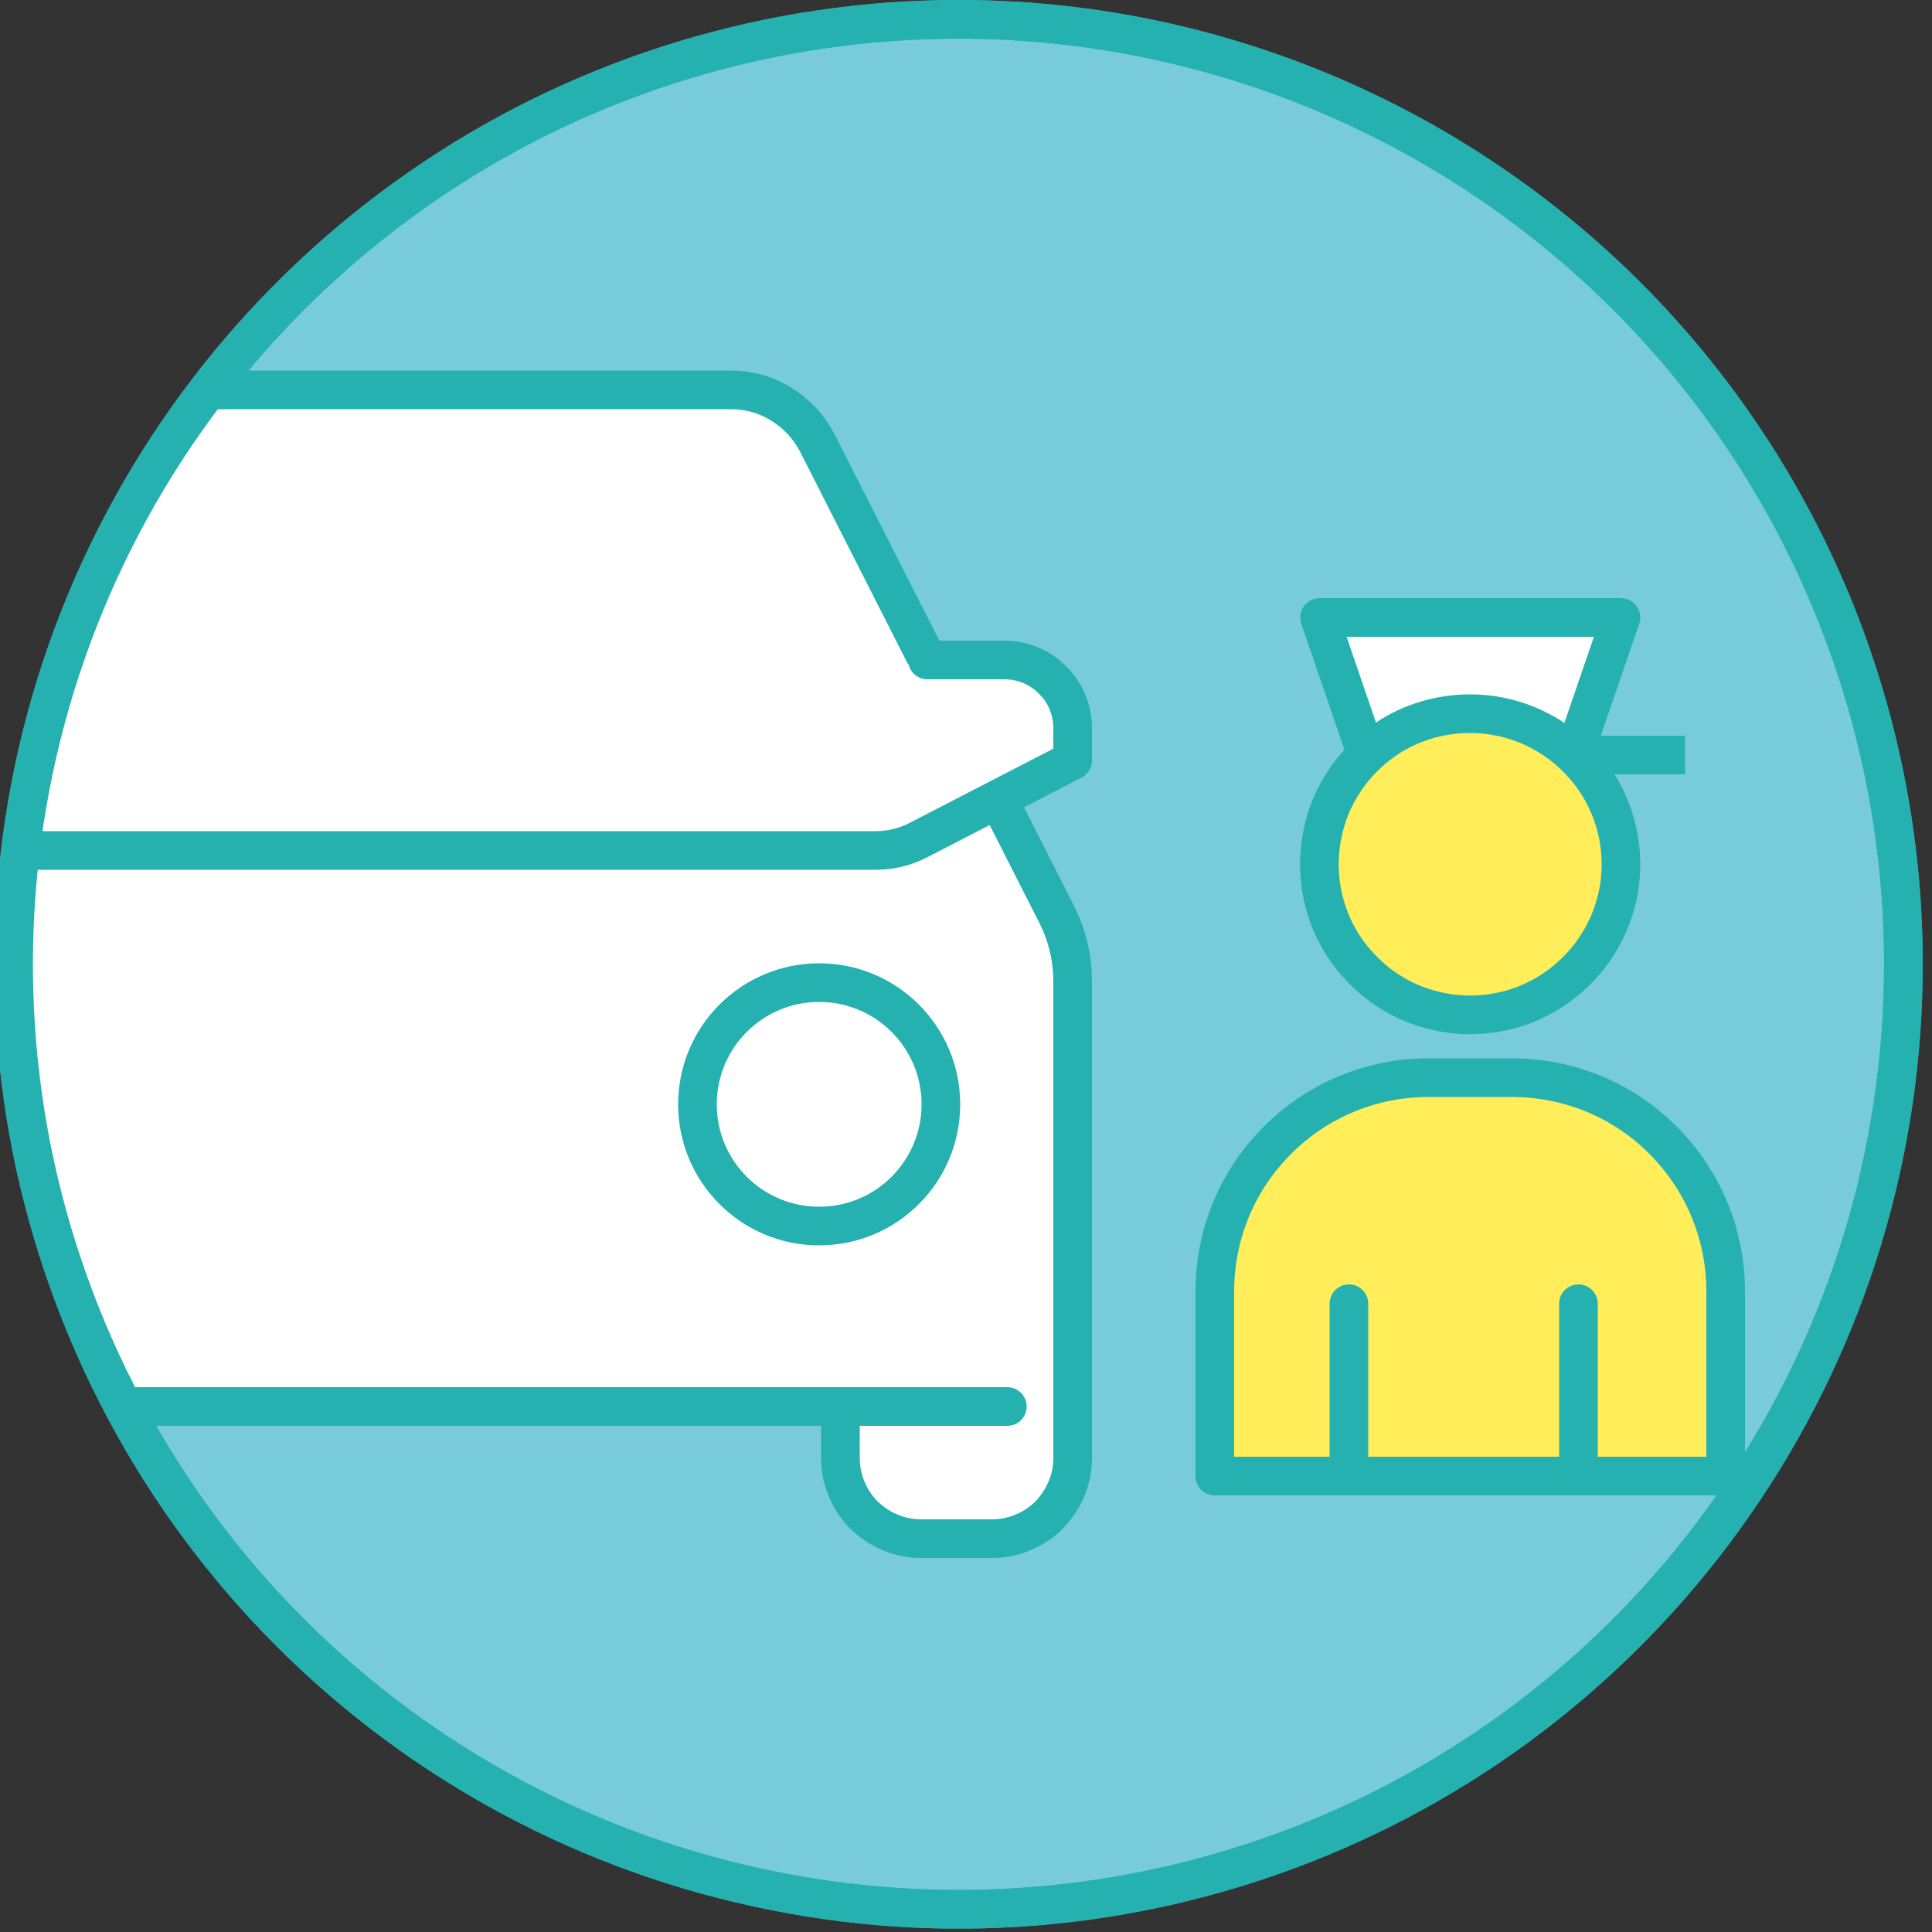 <svg version="1.2" xmlns="http://www.w3.org/2000/svg" viewBox="0 0 50 50" width="50" height="50">
	<rect x="0" y="0" width="50" height="50" fill="#333333" stroke="none"/>
	<defs>
		<clipPath clipPathUnits="userSpaceOnUse" id="cp1">
			<path d="m-7 0h56.76v49.91h-56.76z"/>
		</clipPath>
		<clipPath clipPathUnits="userSpaceOnUse" id="cp2">
			<path d="m49.76 0h-56.76v49.91h56.76z"/>
		</clipPath>
		<clipPath clipPathUnits="userSpaceOnUse" id="cp3">
			<path d="m0.35 24.96c0 4.83 1.44 9.56 4.12 13.58 2.69 4.02 6.51 7.16 10.98 9.01 4.47 1.85 9.38 2.34 14.13 1.39 4.74-0.94 9.1-3.27 12.52-6.69 3.42-3.42 5.75-7.78 6.69-12.52 0.95-4.75 0.46-9.66-1.39-14.13-1.85-4.47-4.98-8.29-9.01-10.98-4.02-2.69-8.75-4.12-13.58-4.12-3.22 0-6.4 0.63-9.36 1.86-2.97 1.23-5.67 3.03-7.94 5.3-2.27 2.27-4.07 4.97-5.3 7.94-1.23 2.96-1.86 6.14-1.86 9.36z"/>
		</clipPath>
		<clipPath clipPathUnits="userSpaceOnUse" id="cp4">
			<path d="m49.76 0h-56.76v49.91h56.76z"/>
		</clipPath>
	</defs>
	<style>
		.s0 { fill: #78cbd8 } 
		.s1 { fill: none;stroke: #26b1b1;stroke-linecap: round;stroke-linejoin: round } 
		.s2 { fill: #ffffff } 
		.s3 { fill: none;stroke: #26b1b1;stroke-linejoin: round } 
		.s4 { fill: #ffee5a } 
		.s5 { fill: none;stroke: #26b1b1;stroke-miterlimit:10 } 
	</style>
	<g id="Clip-Path" clip-path="url(#cp1)">
		<g>
			<g id="Clip-Path" clip-path="url(#cp2)">
				<g>
					<path class="s0" d="m49.26 24.95c0 4.84-1.43 9.57-4.12 13.59-2.68 4.02-6.5 7.16-10.97 9.01-4.47 1.85-9.39 2.34-14.13 1.39-4.75-0.94-9.11-3.27-12.53-6.69-3.42-3.42-5.74-7.78-6.69-12.52-0.94-4.75-0.46-9.66 1.39-14.13 1.85-4.47 4.99-8.29 9.01-10.98 4.02-2.69 8.75-4.12 13.59-4.12 6.48 0 12.7 2.58 17.29 7.16 4.59 4.59 7.16 10.81 7.16 17.29z"/>
					<path class="s1" d="m49.26 24.95c0 4.84-1.43 9.57-4.12 13.59-2.68 4.02-6.5 7.16-10.97 9.01-4.47 1.85-9.39 2.34-14.13 1.39-4.75-0.94-9.11-3.27-12.53-6.69-3.42-3.42-5.74-7.78-6.69-12.52-0.94-4.75-0.46-9.66 1.39-14.13 1.85-4.47 4.99-8.29 9.01-10.98 4.02-2.69 8.75-4.12 13.59-4.12 6.48 0 12.7 2.58 17.29 7.16 4.59 4.59 7.16 10.81 7.16 17.29z"/>
				</g>
			</g>
			<g id="Clip-Path" clip-path="url(#cp3)">
				<g>
					<path class="s2" d="m35.37 19.54l-1.22-3.56h7.8l-1.22 3.56h2.88"/>
					<path class="s3" d="m35.37 19.54l-1.22-3.56h7.8l-1.22 3.56h2.88"/>
					<path class="s2" d="m-5.61 10.09h24.52q0.71 0 1.31 0.37 0.6 0.37 0.93 1l6.19 12.19q0.42 0.83 0.42 1.76v12.32q0 0.42-0.16 0.8-0.16 0.38-0.45 0.68-0.29 0.29-0.68 0.45-0.38 0.16-0.8 0.16h-1.83c-0.55 0-1.08-0.22-1.48-0.61-0.39-0.39-0.61-0.93-0.61-1.48v-1.33h-28.25"/>
					<path class="s1" d="m-5.61 10.09h24.52q0.71 0 1.31 0.37 0.6 0.37 0.93 1l6.19 12.19q0.42 0.83 0.42 1.76v12.32q0 0.42-0.16 0.8-0.16 0.38-0.45 0.68-0.29 0.29-0.68 0.45-0.38 0.16-0.8 0.16h-1.83c-0.55 0-1.08-0.22-1.48-0.61-0.39-0.39-0.61-0.93-0.61-1.48v-1.33h-28.25"/>
					<path class="s2" d="m0.53 22.01h22.13q0.6 0 1.13-0.28l3.97-2.05v-0.83c0-0.47-0.18-0.92-0.52-1.25-0.33-0.34-0.78-0.52-1.25-0.52h-1.99"/>
					<path class="s1" d="m0.53 22.01h22.13q0.6 0 1.13-0.28l3.97-2.05v-0.83c0-0.47-0.18-0.92-0.52-1.25-0.33-0.34-0.78-0.52-1.25-0.52h-1.99"/>
					<path class="s1" d="m21.2 31.73c1.74 0 3.15-1.41 3.15-3.15 0-1.74-1.41-3.15-3.15-3.15-1.74 0-3.15 1.41-3.15 3.15 0 1.74 1.41 3.15 3.15 3.15z"/>
					<path class="s1" d="m21.75 36.4h4.32"/>
					<path class="s4" d="m41.95 22.37c0 0.77-0.23 1.52-0.66 2.16-0.43 0.64-1.04 1.14-1.75 1.44-0.71 0.29-1.5 0.37-2.25 0.22-0.76-0.15-1.46-0.52-2-1.07-0.55-0.54-0.92-1.24-1.07-1.99-0.15-0.76-0.07-1.54 0.22-2.26 0.3-0.71 0.8-1.32 1.44-1.75 0.64-0.43 1.4-0.65 2.17-0.65 1.03 0 2.02 0.41 2.75 1.14 0.74 0.73 1.15 1.72 1.15 2.76z"/>
					<path class="s1" d="m41.95 22.37c0 0.77-0.23 1.52-0.66 2.16-0.43 0.64-1.04 1.14-1.75 1.44-0.71 0.29-1.5 0.37-2.25 0.22-0.76-0.15-1.46-0.52-2-1.07-0.55-0.54-0.92-1.24-1.07-1.99-0.15-0.76-0.07-1.54 0.22-2.26 0.3-0.71 0.8-1.32 1.44-1.75 0.64-0.43 1.4-0.65 2.17-0.65 1.03 0 2.02 0.41 2.75 1.14 0.74 0.73 1.15 1.72 1.15 2.76z"/>
					<path class="s4" d="m44.66 38.2v-4.78c0-1.47-0.58-2.87-1.62-3.91-1.03-1.04-2.44-1.62-3.91-1.62h-2.16q-1.1 0-2.12 0.42-1.01 0.42-1.79 1.2-0.78 0.78-1.2 1.79-0.42 1.02-0.42 2.12v4.78z"/>
					<path class="s1" d="m44.66 38.2v-4.78c0-1.47-0.58-2.87-1.62-3.91-1.03-1.04-2.44-1.62-3.91-1.62h-2.16q-1.1 0-2.12 0.42-1.01 0.42-1.79 1.2-0.78 0.78-1.2 1.79-0.42 1.02-0.42 2.12v4.78z"/>
					<path class="s1" d="m40.85 33.74v4.46"/>
					<path class="s1" d="m34.91 33.74v4.46"/>
				</g>
			</g>
			<g id="Clip-Path" clip-path="url(#cp4)">
				<g>
					<path class="s5" d="m49.26 24.95c0 4.84-1.43 9.57-4.12 13.59-2.68 4.02-6.5 7.16-10.97 9.01-4.47 1.85-9.39 2.34-14.13 1.39-4.75-0.94-9.11-3.27-12.53-6.69-3.42-3.42-5.74-7.78-6.69-12.52-0.94-4.75-0.46-9.66 1.39-14.13 1.85-4.47 4.99-8.29 9.01-10.98 4.02-2.69 8.75-4.12 13.59-4.12 6.48 0 12.7 2.58 17.29 7.16 4.59 4.59 7.16 10.81 7.16 17.29z"/>
				</g>
			</g>
		</g>
	</g>
</svg>